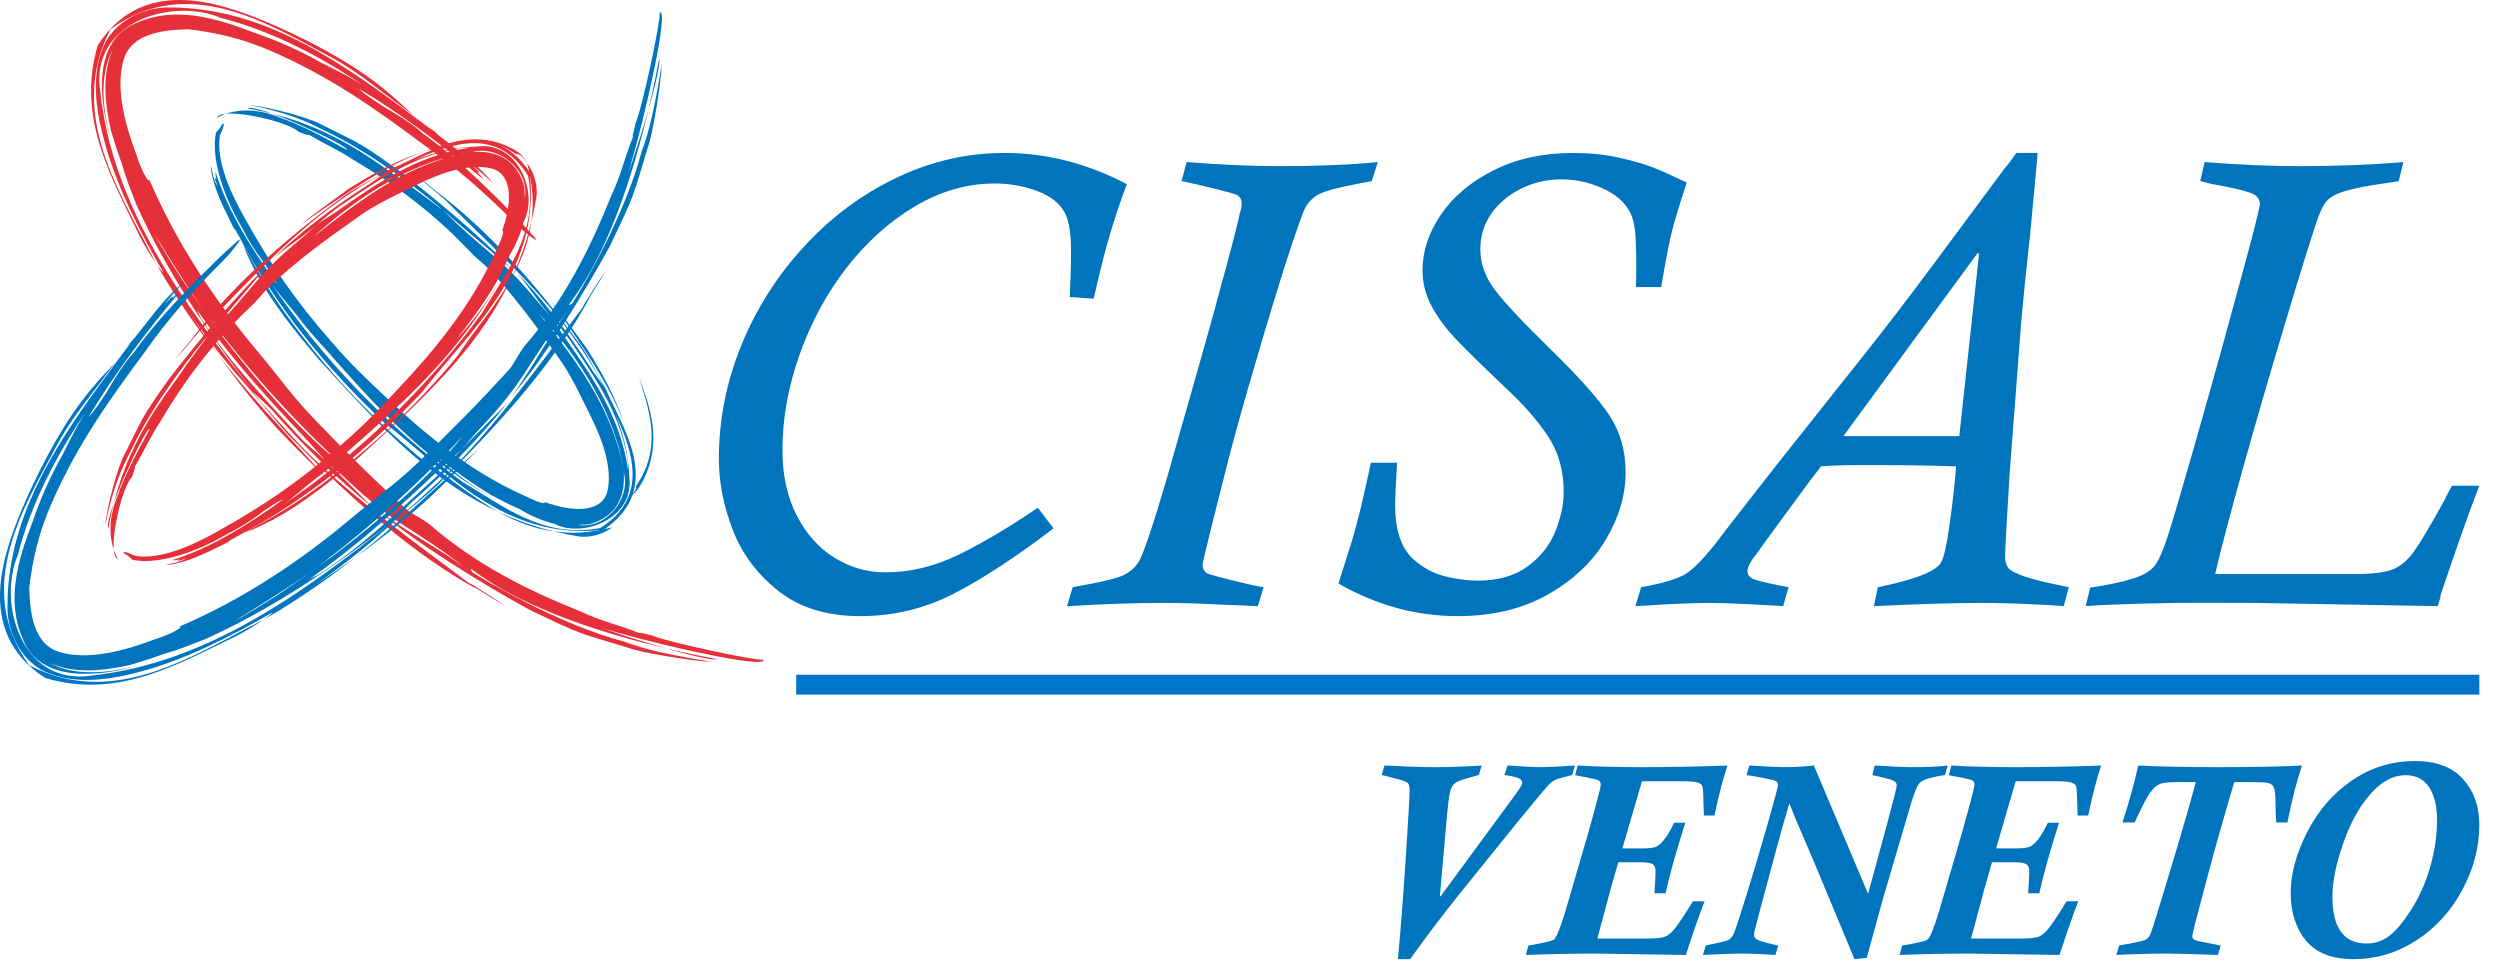 <?xml version="1.0" encoding="UTF-8" standalone="no"?><!DOCTYPE svg PUBLIC "-//W3C//DTD SVG 1.1//EN" "http://www.w3.org/Graphics/SVG/1.1/DTD/svg11.dtd"><svg width="100%" height="100%" viewBox="0 0 464 179" version="1.1" xmlns="http://www.w3.org/2000/svg" xmlns:xlink="http://www.w3.org/1999/xlink" xml:space="preserve" xmlns:serif="http://www.serif.com/" style="fill-rule:evenodd;clip-rule:evenodd;stroke-linejoin:round;stroke-miterlimit:2;"><g id="loghi"><path d="M192.625,94.233l2.904,3.831c-6.935,5.293 -13.102,9.331 -18.495,12.114c-5.403,2.781 -11.192,4.176 -17.375,4.176c-6.186,0 -11.252,-1.562 -15.189,-4.674c-3.945,-3.115 -6.772,-6.905 -8.485,-11.379c-1.716,-4.469 -2.566,-8.856 -2.566,-13.155c0,-7.21 1.389,-14.226 4.165,-21.045c2.773,-6.818 6.672,-12.951 11.693,-18.391c5.019,-5.441 10.737,-9.686 17.155,-12.741c6.417,-3.054 13.074,-4.581 19.97,-4.581c7.795,0 15.37,1.928 22.734,5.789c-1.024,2.72 -2.011,5.634 -2.957,8.733c-0.944,3.097 -2.008,7.273 -3.189,12.522l-4.446,-0.298c0.153,-2.997 0.237,-5.898 0.237,-8.702c0,-3.71 -0.532,-6.257 -1.595,-7.637c-1.068,-1.54 -2.798,-2.714 -5.183,-3.524c-2.386,-0.809 -4.828,-1.215 -7.308,-1.215c-5.209,0 -10.201,1.436 -14.978,4.296c-4.772,2.86 -8.993,6.672 -12.66,11.426c-3.671,4.758 -6.562,10.114 -8.672,16.076c-2.112,5.956 -3.166,11.858 -3.166,17.699c0,4.62 0.877,8.649 2.634,12.081c1.752,3.433 4.087,6.056 7.008,7.876c2.921,1.814 6.079,2.721 9.472,2.721c4.577,0 9.107,-1.088 13.584,-3.279c4.479,-2.189 9.385,-5.096 14.708,-8.719" style="fill:#0075bd;fill-rule:nonzero;"/><path d="M255.726,30.075l-1.121,3.523c-0.08,0.04 -0.298,0.09 -0.65,0.148c-0.354,0.063 -0.722,0.12 -1.096,0.177c-0.375,0.06 -0.6,0.11 -0.676,0.15c-3.828,0.71 -6.327,1.389 -7.512,2.041c-1.177,0.652 -2.07,1.626 -2.653,2.932c-1.063,2.679 -2.569,7.149 -4.52,13.399c-1.947,6.256 -3.901,12.808 -5.868,19.65c-1.967,6.841 -3.5,12.512 -4.6,17.016c-0.04,0.193 -0.69,2.777 -1.951,7.745c-1.258,4.972 -1.883,7.639 -1.883,7.993c0,0.596 0.23,1.087 0.705,1.479c0.311,0.277 3.202,1.044 8.673,2.309l1.943,0.354l-1.061,3.523c-1.886,-0.104 -4.225,-0.204 -7.022,-0.304c-3.851,-0.207 -7.395,-0.308 -10.619,-0.308c-5.236,0 -11.162,0.2 -17.786,0.612l1.067,-3.523c0.036,0 0.177,-0.03 0.411,-0.087c0.235,-0.057 0.553,-0.12 0.944,-0.181c0.391,-0.056 0.79,-0.124 1.188,-0.207c3.543,-0.669 5.852,-1.258 6.915,-1.777c1.061,-0.508 1.947,-1.258 2.663,-2.244c0.901,-1.379 2.711,-6.709 5.427,-15.98c0.117,-0.468 0.837,-2.998 2.148,-7.575c1.322,-4.573 2.135,-7.433 2.453,-8.582c0.823,-2.96 1.723,-6.119 2.679,-9.495c0.968,-3.372 1.687,-5.988 2.156,-7.842c2.127,-7.655 3.486,-12.861 4.075,-15.625c0.197,-0.589 0.294,-1.143 0.294,-1.656c0,-0.786 -0.338,-1.317 -1.004,-1.596c-0.392,-0.197 -1.937,-0.622 -4.63,-1.271c-2.7,-0.652 -4.54,-1.077 -5.514,-1.275l0.937,-3.523c6.374,0.509 12.134,0.767 17.291,0.767c7.086,0 13.155,-0.258 18.197,-0.767" style="fill:#0075bd;fill-rule:nonzero;"/><path d="M254.441,85.882l4.852,0c-0.118,2.047 -0.211,3.717 -0.268,4.998c-0.057,1.278 -0.084,2.275 -0.084,2.981c0,4.46 1.081,7.736 3.256,9.823c1.82,1.656 3.82,2.751 6.015,3.286c2.192,0.528 4.199,0.796 6.012,0.796c3.831,0 6.943,-0.887 9.335,-2.663c2.389,-1.774 4.099,-3.942 5.122,-6.504c1.03,-2.567 1.543,-4.988 1.543,-7.278c0,-4.024 -0.994,-7.501 -2.971,-10.438c-1.991,-2.94 -4.49,-5.805 -7.508,-8.612c-4.49,-4.252 -7.692,-7.391 -9.606,-9.414c-1.91,-2.032 -3.409,-4.079 -4.49,-6.15c-1.087,-2.061 -1.629,-4.239 -1.629,-6.524c0,-3.543 1.138,-6.989 3.406,-10.335c2.265,-3.35 5.531,-6.093 9.786,-8.241c4.266,-2.145 9.191,-3.218 14.795,-3.218c3.035,0 5.866,0.291 8.489,0.873c2.619,0.585 4.74,1.201 6.359,1.844c1.62,0.641 3.688,1.568 6.21,2.776c-1.338,4.065 -2.248,7.043 -2.724,8.937c-0.474,1.89 -1.044,4.764 -1.713,8.631l-0.3,1.834l-4.678,0c0.077,-4.38 0.04,-7.598 -0.117,-9.673c-0.16,-2.067 -0.575,-3.616 -1.244,-4.64c-0.988,-1.696 -2.677,-3.065 -5.063,-4.112c-2.391,-1.043 -4.868,-1.569 -7.433,-1.569c-2.724,0 -5.253,0.596 -7.585,1.777c-2.326,1.184 -4.156,2.743 -5.478,4.673c-1.321,1.938 -1.983,4.106 -1.983,6.508c0,2.527 0.819,4.935 2.462,7.22c1.636,2.289 5.186,6.093 10.639,11.419c5.213,5.089 8.829,9.154 10.847,12.192c2.017,3.038 3.021,6.568 3.021,10.593c0,4.219 -1.231,8.391 -3.697,12.513c-2.466,4.122 -6.056,7.514 -10.766,10.177c-4.714,2.661 -10.289,3.992 -16.719,3.992c-7.692,0 -15.066,-2.021 -22.118,-6.053c1.1,-3.436 1.93,-6.056 2.485,-7.872c0.549,-1.811 1.098,-3.861 1.653,-6.15c0.549,-2.288 1.181,-5.085 1.887,-8.397" style="fill:#0075bd;fill-rule:nonzero;"/><path d="M342.126,80.951l21.517,0l3.663,-33.785l-0.235,-0.235l-24.945,34.02Zm41.848,28.04l-0.947,3.507c-2.05,-0.164 -4.095,-0.278 -6.142,-0.355c-3.236,-0.164 -6.307,-0.241 -9.225,-0.241c-4.888,0 -11.506,0.197 -19.856,0.596l0.709,-3.507c6.932,-1.418 10.853,-2.957 11.76,-4.617c0.512,-0.833 1.043,-3.215 1.592,-7.163c0.552,-3.951 0.95,-7.505 1.185,-10.659c-4.651,-0.162 -10.418,-0.242 -17.315,-0.242c-3.074,0 -5.657,0.08 -7.745,0.242c-0.471,0.631 -0.823,1.08 -1.04,1.358c-0.215,0.277 -0.518,0.672 -0.914,1.185c-0.826,1.103 -2.633,3.559 -5.41,7.339c-2.776,3.794 -4.226,5.786 -4.343,5.99c-1.301,1.616 -1.95,2.799 -1.95,3.552c0,0.589 0.277,1.041 0.83,1.359c0.552,0.314 2.205,0.746 4.965,1.302c1.185,0.241 1.79,0.354 1.83,0.354l-1.004,3.507c-1.261,-0.084 -3.389,-0.204 -6.387,-0.355c-3.075,-0.164 -5.574,-0.241 -7.501,-0.241c-2.603,0 -7.116,0.197 -13.54,0.596l1.064,-3.507c3.981,-0.709 6.728,-1.529 8.247,-2.455c1.516,-0.931 3.577,-3.072 6.177,-6.428c0.471,-0.673 1.508,-2.02 3.104,-4.054c1.593,-2.032 3.034,-3.875 4.313,-5.535c1.278,-1.656 2.469,-3.172 3.577,-4.556l7.862,-9.917c3.7,-4.644 6.413,-8.057 8.127,-10.222c1.716,-2.164 3.506,-4.453 5.376,-6.875c1.874,-2.423 4.417,-5.788 7.629,-10.101c3.208,-4.305 7.558,-10.165 13.034,-17.568c0.275,-0.271 0.666,-0.767 1.178,-1.475c0.516,-0.709 0.85,-1.181 1.008,-1.416l3.961,0c-0.04,0.632 -0.224,2.727 -0.563,6.287c-0.334,3.563 -0.622,6.625 -0.856,9.184c-0.278,2.402 -0.592,5.353 -0.95,8.86c-0.351,3.499 -0.629,6.483 -0.827,8.946c-0.193,2.459 -0.441,5.697 -0.736,9.716c-0.298,4.011 -0.719,9.562 -1.271,16.645c-0.548,8.926 -0.827,14.015 -0.827,15.279c0,0.868 0.178,1.546 0.533,2.045c0.351,0.489 1.311,1.017 2.867,1.573c1.559,0.548 3.81,1.12 6.768,1.713c1.181,0.241 1.734,0.354 1.653,0.354" style="fill:#0075bd;fill-rule:nonzero;"/><path d="M408.361,33.598l0.82,-3.522c6.361,0.508 12.228,0.762 17.613,0.762c7.005,0 13.425,-0.254 19.26,-0.762l-0.834,3.522c-0.51,0.121 -1.514,0.278 -3.012,0.476c-3.197,0.471 -5.579,0.953 -7.159,1.445c-1.572,0.495 -2.663,1.117 -3.277,1.867c-0.613,0.746 -1.212,1.994 -1.8,3.727c-1.377,4.142 -3.389,10.63 -6.034,19.465c-2.651,8.83 -5.172,17.515 -7.567,26.053c-2.392,8.542 -4.146,15.177 -5.243,19.907l25.863,0c3.151,0 5.464,-0.267 6.942,-0.795c1.479,-0.533 2.817,-1.626 4.019,-3.286c1.207,-1.656 3.167,-4.948 5.885,-9.883c0.113,-0.315 0.303,-0.696 0.554,-1.148c0.262,-0.455 0.493,-0.88 0.684,-1.271l5.085,0c-1.853,4.757 -4.236,11.479 -7.156,20.178c0,0.268 -0.094,0.709 -0.294,1.312c-0.192,0.605 -0.296,0.89 -0.296,0.852c-0.117,0 -6.856,-0.124 -20.211,-0.354l-13.601,-0.241c-3.101,0 -6.152,-0.01 -9.154,-0.027c-3.003,-0.023 -6.812,0.027 -11.418,0.141c-4.608,0.12 -8.243,0.277 -10.928,0.481l0.829,-3.449c0.121,0 0.887,-0.113 2.303,-0.351c3.188,-0.585 5.497,-1.181 6.916,-1.774c1.418,-0.588 2.433,-1.361 3.045,-2.308c0.614,-0.944 1.294,-2.539 2.041,-4.788c0.899,-2.76 2.508,-8.2 4.827,-16.32c2.315,-8.124 4.065,-14.32 5.243,-18.599c1.178,-4.273 2.466,-8.977 3.854,-14.102c1.399,-5.123 2.288,-8.516 2.684,-10.172c0.39,-1.615 0.587,-2.542 0.587,-2.78c0,-0.629 -0.272,-1.16 -0.826,-1.596c-0.433,-0.357 -1.591,-0.749 -3.472,-1.181c-1.884,-0.431 -3.379,-0.729 -4.48,-0.889" style="fill:#0075bd;fill-rule:nonzero;"/><path d="M28.097,42.425c2.652,4.818 5.564,9.411 8.683,13.771c8.269,12.01 18.98,23.9 26.362,29.784c-9.377,-8.702 -18.312,-18.629 -26.362,-29.784c7.804,10.509 1.626,3.277 -7.482,-11.756c-0.226,-0.338 -0.714,-1.057 -1.201,-2.015m-2.703,-4.246c-0.983,-2.547 -2.008,-4.978 -2.733,-7.649l-0.958,-2.728l-1.133,-3.648c-1.096,-4.978 -1.722,-10.457 0.434,-15.133c-2.453,4.554 -2.19,10.546 -0.437,16.787c-2.297,-7.354 -3.385,-18.459 4.893,-21.606c7.065,-3.119 14.79,-0.833 21.648,1.841c4.334,1.468 8.561,3.326 12.702,5.702c3.012,1.456 5.93,2.944 8.632,4.754c-8.442,-5.714 -17.544,-10.635 -27.45,-13.181c-8.889,-3.807 -24.402,0.64 -22.385,13.682c2.32,21.528 15.439,39.321 28.53,55.847c-8.425,-10.941 -15.995,-22.023 -21.743,-34.668m70.028,3.064c-5.521,-5.586 -10.872,-10.212 -16.796,-14.381c-8.971,-6.683 -17.314,-12.581 -27.983,-17.252c-5.319,-2.357 -10.376,-3.555 -15.699,-4.178c-4.921,0.118 -10.759,0.821 -12.068,5.917c-1.385,5.074 0.23,11.614 2.507,17.527c0.357,1.337 1.958,5.147 2.36,4.535c4.963,11.576 11.949,22.124 19.906,31.609c3.36,3.98 6.552,8.419 10.156,12.215c5.889,6.159 11.796,12.019 17.974,17.6c0.98,0.632 3.181,1.859 3.926,2.468c8.638,7.526 18.284,12.274 28.156,16.234c3.793,1.802 7.005,2.431 10.702,3.938c0.434,-0.151 1.295,0.292 2.422,0.445c2.83,1.269 19.139,4.714 20.72,4.538c0.595,2.3 -32.575,-5.977 -31.839,-6.76c0.559,0.777 21.167,7.298 23.258,6.655c-39.883,-7.535 -47.286,-19.464 -45.518,-16.184c2.235,1.479 16.198,9.787 28.325,12.938c3.589,1.43 9.041,2.584 16.379,3.754c-4.41,-0.222 -13.478,-1.794 -15.501,-2.562c-9.538,-2.935 -8.223,-2.164 -18.515,-7.116c-8.209,-4.461 -21.996,-12.932 -27.965,-18.379c3.198,2.723 11.884,7.377 16.663,11.104c-10.392,-8.214 -13.037,-7.745 -23.147,-17.371c-0.941,-0.888 -2.162,-1.79 -3.332,-2.906c-1.028,-1.152 -1.994,-2.24 -3.215,-3.608c-7.816,-8.286 -14.62,-15.683 -21.042,-24.941c0.583,0.771 0.691,1.447 1.237,2.272c5.343,8.147 11.162,14.079 18.037,21.663c1.312,1.472 3.538,3.122 4.983,4.614c3.048,2.918 5.703,5.607 8.513,8.417c-6.201,-4.946 -12.861,-11.442 -18.445,-17.83c-1.229,-1.258 -2.844,-2.683 -3.847,-3.638c2.473,3.066 5.19,5.924 7.847,8.865c9.484,10.18 24.408,20.654 32.348,26.708c0.269,0.132 0.536,0.268 1.068,0.535l0.468,0.359c1.679,0.995 3.651,2.232 5.365,3.49l-4.587,-2.83c-12.475,-6.574 -24.543,-17.589 -35.124,-28.356c-2.356,-2.4 -5.765,-6.824 -7.982,-9.343c-6.618,-7.346 -12.737,-15.756 -17.57,-24.521c-4.354,-7.886 -8.305,-16.132 -10.138,-25.226c-0.847,-4.487 -1.153,-9.507 0.997,-14.145c2.295,-4.574 7.798,-6.88 12.161,-6.733c18.53,0.06 33.36,11.437 46.824,21.425l1.898,1.442l-0.7,-0.773l1.663,1.512c3.413,2.771 7.017,5.209 9.824,8.51c1.119,1.379 -2.232,-2.165 -3.478,-2.757c0.759,0.595 1.43,1.306 1.43,1.306c0,0 -0.224,-0.022 -0.448,-0.048c0.587,0.459 0.805,0.881 1.128,1.315c-7.249,-6.13 -14.875,-11.889 -23.065,-16.835c0.742,0.906 3.156,2.373 4.255,3.141c2.711,1.623 5.45,3.215 7.597,5.181c6.576,4.694 12.474,10.626 17.907,16.156l2.855,3.141c1.105,1.36 -1.821,-0.847 -3.855,-2.856" style="fill:#e52f39;fill-rule:nonzero;"/><path d="M61.916,10.871c5.274,2.915 9.906,7.045 14.756,10.467c-1.674,-1.555 -3.156,-2.954 -5.246,-4.677c-5.64,-4.672 -12.977,-8.575 -20.031,-11.756c-8.946,-3.885 -24.43,-10.244 -33.243,3.489c-4.077,13.638 2.742,24.898 7.81,35.504c0.518,1.069 1.858,3.324 2.949,4.955c-6.315,-12.827 -16.657,-27.411 -8.416,-43.405c14.529,-10.637 29.781,-0.747 41.421,5.423" style="fill:#e52f39;fill-rule:nonzero;"/><path d="M51.695,79.812c3.02,3.164 6.102,6.218 9.104,9.139c-2.546,-2.841 -6.067,-6.583 -8.835,-9.7c-3.977,-4.289 -7.836,-8.706 -11.385,-13.289c3.357,4.737 7.036,9.321 11.116,13.85" style="fill:#e52f39;fill-rule:nonzero;"/><path d="M28.91,48.852l1.867,3.121c2.932,4.76 6.193,9.479 9.801,13.989c-3.62,-4.926 -6.81,-10.085 -9.96,-15.345c-0.249,0.172 -0.949,-0.616 -1.708,-1.765" style="fill:#e52f39;fill-rule:nonzero;"/><path d="M42.426,115.888c4.818,-2.651 9.414,-5.566 13.77,-8.686c12.011,-8.268 23.901,-18.979 29.787,-26.362c-8.708,9.377 -18.634,18.315 -29.787,26.362c10.51,-7.804 3.281,-1.626 -11.756,7.485c-0.337,0.223 -1.054,0.714 -2.014,1.201m-4.244,2.702c-2.549,0.984 -4.98,2.009 -7.648,2.735l-2.731,0.959l-3.646,1.133c-4.98,1.091 -10.459,1.72 -15.136,-0.441c4.552,2.459 10.55,2.195 16.788,0.441c-7.355,2.301 -18.459,3.383 -21.606,-4.894c-3.119,-7.066 -0.836,-14.79 1.838,-21.649c1.468,-4.334 3.326,-8.56 5.702,-12.705c1.456,-3.009 2.944,-5.929 4.751,-8.632c-5.711,8.445 -10.631,17.546 -13.178,27.454c-3.802,8.888 0.64,24.398 13.685,22.387c21.53,-2.32 39.32,-15.441 55.843,-28.529c-10.939,8.422 -22.019,15.991 -34.662,21.741m3.06,-70.032c-5.587,5.523 -10.212,10.872 -14.382,16.796c-6.68,8.971 -12.581,17.313 -17.252,27.982c-2.354,5.32 -3.556,10.379 -4.176,15.699c0.119,4.924 0.822,10.759 5.921,12.071c5.071,1.388 11.614,-0.227 17.524,-2.507c1.337,-0.355 5.147,-1.957 4.535,-2.357c11.575,-4.966 22.121,-11.949 31.609,-19.909c3.98,-3.357 8.419,-6.552 12.218,-10.153c6.158,-5.892 12.016,-11.799 17.597,-17.977c0.632,-0.98 1.858,-3.184 2.467,-3.926c7.527,-8.637 12.272,-18.285 16.235,-28.156c1.799,-3.796 2.428,-7.008 3.935,-10.705c-0.151,-0.433 0.295,-1.295 0.444,-2.422c1.273,-2.83 4.714,-19.138 4.539,-20.722c2.3,-0.592 -5.974,32.578 -6.757,31.841c0.777,-0.558 7.292,-21.166 6.652,-23.257c-7.532,39.883 -19.461,47.288 -16.181,45.52c1.479,-2.235 9.787,-16.201 12.935,-28.325c1.43,-3.593 2.583,-9.043 3.756,-16.383c-0.227,4.411 -1.796,13.482 -2.564,15.501c-2.932,9.539 -2.161,8.225 -7.113,18.519c-4.461,8.207 -12.932,21.997 -18.379,27.969c2.722,-3.202 7.376,-11.887 11.101,-16.669c-8.212,10.391 -7.742,13.04 -17.367,23.15c-0.89,0.943 -1.788,2.161 -2.907,3.334c-1.156,1.028 -2.241,1.994 -3.609,3.213c-8.286,7.815 -15.682,14.62 -24.943,21.042c0.773,-0.584 1.453,-0.692 2.278,-1.238c8.147,-5.343 14.076,-11.162 21.659,-18.037c1.476,-1.311 3.122,-3.538 4.615,-4.98c2.918,-3.054 5.606,-5.705 8.419,-8.513c-4.946,6.199 -11.441,12.862 -17.83,18.442c-1.263,1.229 -2.685,2.844 -3.637,3.847c3.062,-2.473 5.921,-5.19 8.861,-7.847c10.184,-9.481 20.654,-24.408 26.708,-32.351c0.133,-0.266 0.266,-0.535 0.536,-1.067l0.359,-0.468c0.994,-1.677 2.232,-3.648 3.49,-5.362l-2.83,4.583c-6.572,12.478 -17.589,24.547 -28.356,35.127c-2.4,2.357 -6.824,5.764 -9.343,7.983c-7.346,6.62 -15.759,12.736 -24.521,17.569c-7.886,4.354 -16.133,8.309 -25.226,10.142c-4.487,0.844 -9.507,1.152 -14.145,-1c-4.574,-2.298 -6.883,-7.799 -6.733,-12.162c0.054,-18.529 11.433,-33.36 21.422,-46.823l1.442,-1.899l-0.777,0.697l1.516,-1.663c2.768,-3.413 5.21,-7.016 8.507,-9.821c1.38,-1.122 -2.161,2.23 -2.754,3.476c0.595,-0.759 1.304,-1.43 1.304,-1.43c0,0 -0.023,0.224 -0.046,0.447c0.456,-0.587 0.879,-0.804 1.312,-1.128c-6.128,7.249 -11.886,14.878 -16.833,23.066c0.907,-0.742 2.374,-3.157 3.142,-4.252c1.623,-2.714 3.215,-5.454 5.181,-7.601c4.694,-6.575 10.623,-12.473 16.156,-17.904l3.141,-2.858c1.36,-1.105 -0.847,1.822 -2.855,3.856" style="fill:#0075bd;fill-rule:nonzero;"/><path d="M10.868,82.064c2.915,-5.274 7.045,-9.906 10.467,-14.756c-1.555,1.674 -2.954,3.156 -4.677,5.246c-4.674,5.641 -8.578,12.981 -11.756,20.031c-3.884,8.95 -10.241,24.434 3.493,33.247c13.634,4.079 24.9,-2.743 35.504,-7.808c1.068,-0.519 3.323,-1.861 4.954,-2.948c-12.824,6.313 -27.413,16.656 -43.402,8.413c-10.643,-14.527 -0.753,-29.781 5.417,-41.425" style="fill:#0075c9;fill-rule:nonzero;"/><path d="M79.814,92.291c3.161,-3.022 6.218,-6.102 9.139,-9.107c-2.842,2.549 -6.584,6.068 -9.7,8.836c-4.289,3.977 -8.706,7.837 -13.286,11.387c4.734,-3.359 9.32,-7.037 13.847,-11.116" style="fill:#0075c9;fill-rule:nonzero;"/><path d="M48.854,115.075l3.122,-1.866c4.756,-2.936 9.478,-6.196 13.991,-9.802c-4.932,3.617 -10.088,6.808 -15.348,9.96c0.172,0.247 -0.618,0.946 -1.765,1.708" style="fill:#0075c9;fill-rule:nonzero;"/><path d="M107.275,97.41c5.159,0.898 9.808,-4.85 8.513,-9.677c-1.79,-12.764 -10.53,-23.796 -15.779,-29.572c6.609,8.389 13.886,17.606 15.779,29.572c-0.896,-5.614 -1.371,-6.317 -0.714,-3.861c0.348,1.314 3.292,10.946 -5.711,13.436c-0.355,0.04 -1.13,0.077 -2.088,0.102m-4.382,-0.187c-2.32,-0.586 -4.377,-1.49 -6.391,-2.697l-2.218,-1.028l-2.853,-1.473c-3.759,-2.21 -7.232,-4.762 -10.609,-7.45c3.21,2.914 6.773,5.736 11.581,8.455c-12.479,-6.937 -21.017,-15.841 -29.541,-25.447c-2.544,-2.957 -5.325,-5.767 -7.728,-9.008c-1.728,-2.244 -3.668,-4.264 -5.184,-6.538c9.649,14.325 21.751,27.005 35.872,37.393c7.38,4.351 14.89,10.586 25.557,8.586c11.831,-7.387 3.091,-19.634 0.333,-26.702c2.645,5.284 4.922,10.895 5.073,17.227c1.006,7.668 -8.637,11.427 -13.892,8.682m-62.062,-72.152c-0.807,4.581 1.876,10.677 4.717,15.629c4.481,8.082 9.36,15.261 16.003,22.765c3.221,3.8 6.557,6.973 10.113,10.285c7.048,6.669 15.498,13.706 25.45,18.159c1.045,0.498 4.156,2.02 4.031,1.28c4.716,1.717 10.19,2.161 11.495,-1.675c1.139,-4.055 -0.597,-9.398 -2.821,-13.866c-1.912,-3.812 -3.742,-8.05 -6.379,-11.566c-4.085,-5.821 -8.278,-11.544 -13.159,-16.595c-0.728,-0.66 -2.36,-2.011 -2.889,-2.632c-6.612,-7.039 -13.845,-12.495 -21.609,-17.073c-2.955,-1.963 -5.482,-2.98 -8.348,-4.739c-0.377,0.079 -1.085,-0.249 -1.975,-0.547c-2.269,-2.218 -15.209,-4.841 -15.184,-2.504c-0.527,0.048 4.414,-3.235 11.609,-0.192c6.572,2.339 12.603,6.294 12.504,5.934c-0.272,-0.983 -16.756,-8.64 -18.481,-7.615c16.382,2.794 25.246,11.258 30.28,14.422c5.11,3.694 6.354,4.852 5.526,4.062c-1.659,-1.515 -12.294,-10.192 -21.892,-14.56c-2.846,-1.541 -7.237,-3.352 -13.288,-4.482c3.632,0.267 11.096,2.445 12.716,3.357c7.516,3.807 6.589,2.898 14.451,8.476c6.266,4.79 16.716,13.507 21.254,18.586c-2.609,-2.422 -8.986,-7.6 -12.782,-11.056c7.825,7.968 10.046,7.921 17.553,16.988c0.694,0.847 1.532,1.796 2.459,2.813c0.816,1.026 1.45,2.09 2.291,3.405c5.49,7.881 10.607,15.053 12.113,25.156c-0.031,-0.901 -0.028,-1.42 -0.156,-2.304c-1.574,-8.639 -5.781,-14.586 -10.619,-21.769c-0.938,-1.395 -2.459,-3.168 -3.629,-4.488c-2.304,-2.728 -4.009,-5.459 -6.176,-8.011c4.677,4.759 9.47,11.053 13.379,17.167c0.78,1.295 1.912,2.756 2.62,3.722c-1.602,-3 -3.328,-5.918 -5.35,-8.626c-6.779,-9.779 -18.247,-19.923 -24.116,-25.968c-0.204,-0.148 -0.38,-0.328 -0.799,-0.607l-0.345,-0.353c-1.284,-1.026 -2.783,-2.292 -4.057,-3.541l3.487,2.9c9.487,7.107 18.6,17.255 26.207,27.708c1.852,2.207 3.894,6.589 5.39,9.067c2.668,6.477 11.291,18.298 -0.405,26.151c-18.6,2.082 -29.249,-11.1 -40.719,-19.906c-10.813,-10.193 -20.308,-21.788 -26.951,-34.595l-1.012,-1.728l0.29,0.822l-0.797,-1.704c-1.62,-3.251 -3.297,-6.617 -3.691,-10.073c-0.062,-1.436 0.391,2.474 1.235,3.389c-0.303,-0.745 -0.546,-1.499 -0.507,-1.505l0.283,0.219c-0.184,-0.562 -0.133,-0.944 -0.149,-1.374c2.277,7.316 6.645,14.223 11.328,20.747c-0.281,-0.944 -1.683,-2.866 -2.289,-3.821c-1.655,-2.105 -3.037,-4.36 -4.108,-6.519c-3.337,-5.592 -5.881,-12.923 -4.838,-17.708c0.561,-0.561 0.918,-1.025 1.164,-1.601c0.589,-0.249 0.105,0.933 -0.428,2.094" style="fill:#0075bd;fill-rule:nonzero;"/><path d="M53.222,58.535c-3.003,-4.107 -5.629,-8.583 -8.003,-13.002c0.586,1.875 1.439,3.356 2.459,5.404c2.935,5.44 7.34,10.887 11.535,15.83c12.465,13.507 25.824,29.376 48.368,32.813c1.162,0.176 3.926,-0.051 6.008,-1.697c-16.481,4.342 -25.883,-6.598 -35.702,-12.997c-9.416,-7.731 -17.6,-16.609 -24.665,-26.351" style="fill:#0075c9;fill-rule:nonzero;"/><path d="M108.923,64.71c-2.232,-3.012 -4.325,-6.113 -6.637,-8.802c1.938,2.573 4.317,6.306 6.343,9.233c2.725,4.217 5.351,8.544 7.198,13.368c-1.66,-4.899 -4.102,-9.371 -6.904,-13.799" style="fill:#0075c9;fill-rule:nonzero;"/><path d="M115.92,92.72c1.692,-0.649 2.656,-2.005 3.463,-3.606c3.703,-7.241 1.15,-13.802 -0.82,-19.276c1.693,5.838 4.63,12.972 -0.542,20.409c0.278,0.211 -0.282,1.593 -2.101,2.473" style="fill:#0075c9;fill-rule:nonzero;"/><path d="M97.408,36.706c0.887,-5.155 -4.855,-9.805 -9.683,-8.51c-12.767,1.79 -23.798,10.528 -29.571,15.777c8.385,-6.61 17.606,-13.884 29.571,-15.777c-5.614,0.896 -6.317,1.371 -3.863,0.714c1.32,-0.351 10.945,-3.289 13.442,5.708c0.039,0.355 0.073,1.131 0.104,2.088m-0.187,4.383c-0.584,2.319 -1.487,4.379 -2.694,6.393l-1.028,2.218l-1.473,2.853c-2.207,3.762 -4.762,7.232 -7.451,10.609c2.916,-3.21 5.737,-6.773 8.457,-11.581c-6.938,12.479 -15.842,21.017 -25.448,29.541c-2.957,2.544 -5.767,5.325 -9.005,7.728c-2.244,1.728 -4.264,3.669 -6.539,5.184c14.326,-9.645 27,-21.751 37.391,-35.875c4.351,-7.377 10.592,-14.892 8.578,-25.557c-7.388,-11.825 -19.638,-3.091 -26.705,-0.33c5.283,-2.645 10.897,-4.925 17.226,-5.076c7.669,-1.003 11.431,8.635 8.691,13.893m-72.152,62.069c4.584,0.799 10.68,-1.881 15.634,-4.719c8.082,-4.482 15.261,-9.36 22.762,-16.005c3.802,-3.218 6.975,-6.561 10.289,-10.114c6.666,-7.048 13.705,-15.498 18.155,-25.45c0.499,-1.045 2.02,-4.158 1.278,-4.031c1.72,-4.717 2.156,-10.187 -1.679,-11.495c-4.057,-1.142 -9.403,0.594 -13.867,2.818c-3.816,1.912 -8.054,3.742 -11.566,6.383c-5.825,4.082 -11.544,8.274 -16.595,13.161c-0.66,0.725 -2.011,2.356 -2.629,2.89c-7.04,6.611 -12.496,13.846 -17.071,21.611c-1.963,2.957 -2.98,5.481 -4.736,8.349c0.076,0.376 -0.252,1.087 -0.547,1.976c-2.218,2.267 -4.844,15.21 -2.504,15.185c0.048,0.526 -3.235,-4.414 -0.196,-11.613c2.34,-6.569 6.295,-12.602 5.935,-12.503c-0.983,0.272 -8.637,16.758 -7.615,18.484c2.793,-16.382 11.258,-25.249 14.419,-30.286c3.697,-5.108 4.853,-6.351 4.063,-5.527c-1.516,1.663 -10.19,12.297 -14.558,21.895c-1.541,2.85 -3.348,7.238 -4.479,13.292c0.263,-3.635 2.445,-11.097 3.357,-12.717c3.804,-7.518 2.895,-6.589 8.473,-14.45c4.787,-6.27 13.501,-16.725 18.58,-21.263c-2.421,2.612 -7.6,8.991 -11.053,12.787c7.966,-7.83 7.918,-10.05 16.983,-17.554c0.849,-0.698 1.798,-1.536 2.816,-2.462c1.022,-0.817 2.087,-1.453 3.402,-2.292c7.881,-5.493 15.059,-10.61 25.155,-12.116c-0.898,0.031 -1.416,0.028 -2.3,0.159c-8.64,1.572 -14.589,5.781 -21.773,10.617c-1.391,0.94 -3.167,2.462 -4.484,3.632c-2.728,2.302 -5.462,4.008 -8.015,6.177c4.762,-4.682 11.057,-9.472 17.167,-13.384c1.295,-0.78 2.76,-1.912 3.723,-2.62c-2.997,1.603 -5.915,3.331 -8.626,5.35c-9.779,6.782 -19.921,18.252 -25.963,24.125c-0.147,0.204 -0.329,0.376 -0.606,0.796l-0.354,0.349c-1.026,1.283 -2.292,2.778 -3.538,4.059l2.898,-3.49c7.104,-9.49 17.249,-18.606 27.704,-26.212c2.207,-1.855 6.587,-3.898 9.066,-5.394c6.475,-2.671 18.299,-11.286 26.152,0.405c2.099,18.603 -11.093,29.255 -19.898,40.719c-10.195,10.813 -21.781,20.314 -34.591,26.958l-1.731,1.007l0.822,-0.292l-1.703,0.802c-3.252,1.618 -6.618,3.292 -10.071,3.689c-1.436,0.062 2.47,-0.391 3.385,-1.238c-0.745,0.303 -1.498,0.549 -1.504,0.51l0.215,-0.28c-0.561,0.181 -0.943,0.13 -1.371,0.146c7.315,-2.277 14.224,-6.645 20.751,-11.328c-0.947,0.283 -2.87,1.683 -3.825,2.289c-2.105,1.655 -4.359,3.039 -6.518,4.108c-5.592,3.337 -12.921,5.881 -17.713,4.843c-0.559,-0.56 -1.023,-0.914 -1.595,-1.164c-0.247,-0.586 0.929,-0.101 2.09,0.428" style="fill:#e52f39;fill-rule:nonzero;"/><path d="M58.536,90.764c-4.105,3.003 -8.581,5.629 -13,8c1.873,-0.587 3.357,-1.437 5.405,-2.456c5.436,-2.936 10.887,-7.343 15.827,-11.538c13.504,-12.465 29.382,-25.821 32.807,-48.371c0.178,-1.161 -0.054,-3.926 -1.703,-6.005c4.36,16.478 -6.586,25.883 -12.982,35.702c-7.737,9.413 -16.612,17.6 -26.354,24.668" style="fill:#e52f39;fill-rule:nonzero;"/><path d="M64.703,35.06c-3.011,2.229 -6.113,4.325 -8.805,6.635c2.576,-1.939 6.306,-4.318 9.235,-6.341c4.216,-2.725 8.541,-5.354 13.366,-7.2c-4.899,1.659 -9.368,4.101 -13.796,6.906" style="fill:#e52f39;fill-rule:nonzero;"/><path d="M97.873,30.393c-0.553,-1.434 -1.691,-2.244 -3.051,-2.933c-6.13,-3.138 -11.685,-0.973 -16.323,0.695c4.943,-1.434 10.986,-3.924 17.28,0.462c0.182,-0.236 1.346,0.235 2.094,1.776" style="fill:#e52f39;fill-rule:nonzero;"/><rect x="147.773" y="125.232" width="312.387" height="3.689" style="fill:#0075c9;"/><path d="M292.288,142.08l-0.454,1.74c-0.034,0.018 -0.144,0.051 -0.328,0.102c-0.555,0.15 -1.195,0.314 -1.917,0.491c-0.723,0.177 -1.324,0.476 -1.803,0.896c-0.479,0.419 -2.661,3.009 -6.545,7.767l-10.719,13.292c-3.262,4.103 -6.197,7.987 -8.802,11.652l-2.27,0c0.453,-4.724 0.929,-10.815 1.425,-18.272c0.495,-7.457 0.744,-11.833 0.744,-13.128c0,-0.589 -0.089,-0.997 -0.265,-1.224c-0.176,-0.226 -0.753,-0.474 -1.728,-0.744l-3.178,-0.832l0.505,-1.74c3.884,0.201 6.868,0.303 8.954,0.303c3.11,0 6.137,-0.102 9.079,-0.303l-0.505,1.74l-1.235,0.379c-1.53,0.387 -2.548,0.735 -3.052,1.047c-0.504,0.311 -0.857,0.865 -1.059,1.664c-0.202,0.799 -0.462,3.057 -0.783,6.772l-1.109,12.611l0.102,0.1l13.845,-18.84c0.891,-1.194 1.337,-1.934 1.337,-2.219c0,-0.354 -0.169,-0.627 -0.505,-0.82c-0.336,-0.194 -1.076,-0.391 -2.218,-0.592c-0.219,0 -0.412,-0.034 -0.58,-0.102l0.58,-1.74c2.84,0.201 5.009,0.303 6.506,0.303c1.111,0 3.103,-0.102 5.978,-0.303" style="fill:#0075bd;fill-rule:nonzero;"/><path d="M320.612,142.08c-0.825,2.455 -1.624,5.549 -2.397,9.281l-1.967,0c-0.085,-3.261 -0.169,-5.048 -0.253,-5.359c-0.084,-0.311 -0.358,-0.555 -0.819,-0.732c-0.462,-0.176 -1.359,-0.264 -2.686,-0.264l-7.743,0l-3.632,12.459l3.783,0c1.009,0 1.778,-0.084 2.308,-0.252c0.529,-0.168 1.092,-0.635 1.689,-1.401c0.598,-0.763 1.207,-1.802 1.829,-3.114l2.068,0c-1.782,5.633 -3,9.996 -3.657,13.09l-2.068,0c0.135,-1.883 0.201,-3.278 0.201,-4.187c0,-0.587 -0.184,-0.996 -0.554,-1.223c-0.37,-0.227 -1.186,-0.341 -2.446,-0.341l-3.91,0l-1.412,4.918l-2.472,9.232l9.357,0c1.429,0 2.459,-0.101 3.09,-0.302c0.63,-0.203 1.294,-0.744 1.992,-1.627c0.698,-0.883 1.795,-2.543 3.292,-4.982l2.169,0c-0.975,2.489 -2.135,5.81 -3.481,9.962l-16.721,-0.252c-4.052,0 -8.374,0.084 -12.964,0.252l0.454,-1.74c2.639,-0.438 4.199,-0.795 4.678,-1.072c0.479,-0.278 1.215,-2.055 2.208,-5.334l4.035,-13.821c1.681,-5.935 2.521,-9.164 2.521,-9.685c0,-0.336 -0.135,-0.584 -0.402,-0.744c-0.27,-0.16 -1.725,-0.483 -4.363,-0.971l0.478,-1.791c3.194,0.201 7.154,0.303 11.879,0.303c5.279,0 10.584,-0.102 15.915,-0.303" style="fill:#0075bd;fill-rule:nonzero;"/><path d="M361.495,142.08l-0.505,1.791c-0.37,0 -1.181,0.146 -2.433,0.441c-1.253,0.294 -2.06,0.686 -2.421,1.172c-0.363,0.489 -0.813,1.598 -1.35,3.33l-5.095,17.251l-3.228,11.703c-1.429,0.152 -2.187,0.236 -2.271,0.252l-4.993,-12.004c-1.731,-4.204 -3.194,-7.672 -4.388,-10.405c-1.195,-2.732 -2.078,-4.855 -2.648,-6.368l-0.102,0c-0.857,2.825 -1.74,5.952 -2.648,9.382l-2.547,9.483c-0.773,2.876 -1.185,4.449 -1.236,4.716c-0.05,0.27 -0.075,0.505 -0.075,0.707c0,0.354 0.172,0.635 0.516,0.845c0.345,0.21 1.408,0.526 3.192,0.946c0.033,0 0.159,0.033 0.378,0.101c0.235,0.05 0.37,0.075 0.403,0.075l-0.529,1.74c-2.338,-0.168 -4.457,-0.252 -6.356,-0.252c-1.564,0 -3.935,0.084 -7.113,0.252l0.554,-1.74c0.051,-0.016 0.219,-0.059 0.505,-0.126c1.85,-0.37 3.019,-0.647 3.506,-0.832c0.488,-0.185 0.883,-0.614 1.186,-1.286c0.302,-0.673 1.118,-3.156 2.446,-7.453c1.328,-4.296 2.619,-8.639 3.871,-13.028c1.253,-4.388 1.879,-6.75 1.879,-7.086c0,-0.302 -0.105,-0.53 -0.314,-0.681c-0.211,-0.152 -1.131,-0.379 -2.762,-0.682c-1.631,-0.303 -2.557,-0.453 -2.776,-0.453l0.531,-1.791c3.245,0.201 5.414,0.303 6.507,0.303c1.765,0 3.589,-0.102 5.472,-0.303l10.065,23.809l3.278,-12.031c1.362,-5.044 2.043,-7.751 2.043,-8.121c0,-0.352 -0.228,-0.643 -0.681,-0.87c-0.455,-0.226 -1.74,-0.558 -3.859,-0.996l0.454,-1.791c3.178,0.201 5.456,0.303 6.835,0.303c2.959,0 5.195,-0.102 6.709,-0.303" style="fill:#0075bd;fill-rule:nonzero;"/><path d="M389.97,142.08c-0.824,2.455 -1.623,5.549 -2.396,9.281l-1.967,0c-0.084,-3.261 -0.168,-5.048 -0.252,-5.359c-0.084,-0.311 -0.358,-0.555 -0.821,-0.732c-0.462,-0.176 -1.357,-0.264 -2.685,-0.264l-7.743,0l-3.632,12.459l3.783,0c1.009,0 1.778,-0.084 2.308,-0.252c0.53,-0.168 1.092,-0.635 1.69,-1.401c0.596,-0.763 1.205,-1.802 1.828,-3.114l2.069,0c-1.784,5.633 -3.002,9.996 -3.658,13.09l-2.068,0c0.134,-1.883 0.202,-3.278 0.202,-4.187c0,-0.587 -0.185,-0.996 -0.554,-1.223c-0.372,-0.227 -1.186,-0.341 -2.448,-0.341l-3.909,0l-1.412,4.918l-2.472,9.232l9.358,0c1.428,0 2.459,-0.101 3.09,-0.302c0.629,-0.203 1.293,-0.744 1.992,-1.627c0.697,-0.883 1.795,-2.543 3.291,-4.982l2.169,0c-0.976,2.489 -2.136,5.81 -3.481,9.962l-16.721,-0.252c-4.053,0 -8.374,0.084 -12.964,0.252l0.454,-1.74c2.639,-0.438 4.199,-0.795 4.678,-1.072c0.48,-0.278 1.214,-2.055 2.207,-5.334l4.036,-13.821c1.68,-5.935 2.522,-9.164 2.522,-9.685c0,-0.336 -0.135,-0.584 -0.404,-0.744c-0.269,-0.16 -1.723,-0.483 -4.363,-0.971l0.479,-1.791c3.194,0.201 7.154,0.303 11.88,0.303c5.279,0 10.584,-0.102 15.914,-0.303" style="fill:#0075bd;fill-rule:nonzero;"/><path d="M427.247,142.08c-0.959,2.809 -1.858,6.33 -2.699,10.568l-2.069,0c-0.1,-1.227 -0.15,-2.447 -0.15,-3.658c0,-1.328 -0.089,-2.24 -0.266,-2.736c-0.175,-0.496 -0.525,-0.803 -1.046,-0.92c-0.522,-0.117 -1.513,-0.177 -2.976,-0.177l-3.355,0c-1.546,5.111 -3.232,11.06 -5.056,17.844c-1.824,6.784 -2.737,10.362 -2.737,10.731c0,0.337 0.139,0.577 0.417,0.719c0.277,0.144 1.601,0.434 3.972,0.871c0.033,0 0.151,0.026 0.353,0.075c0.286,0.068 0.462,0.101 0.53,0.101l-0.53,1.74c-4.456,-0.168 -7.609,-0.252 -9.458,-0.252c-2.893,0 -6.02,0.084 -9.383,0.252l0.505,-1.74c0.337,-0.084 0.748,-0.159 1.235,-0.227c1.883,-0.336 3.065,-0.601 3.544,-0.795c0.48,-0.193 0.841,-0.595 1.085,-1.21c0.243,-0.614 0.819,-2.416 1.728,-5.41l3.455,-11.45c1.378,-4.658 2.446,-8.407 3.203,-11.249l-3.203,0c-1.412,0 -2.43,0.071 -3.052,0.214c-0.622,0.144 -1.207,0.522 -1.753,1.135c-0.546,0.615 -1.231,1.758 -2.056,3.43c-0.824,1.673 -1.252,2.578 -1.286,2.712l-2.27,0c1.278,-3.935 2.254,-7.457 2.925,-10.568c3.7,0.201 8.661,0.303 14.881,0.303c6.692,0 11.863,-0.102 15.512,-0.303" style="fill:#0075bd;fill-rule:nonzero;"/><path d="M439.252,175.12c1.547,0 2.95,-0.479 4.212,-1.438c1.261,-0.958 2.631,-2.602 4.111,-4.93c1.479,-2.329 2.639,-4.965 3.481,-7.907c0.84,-2.943 1.26,-5.827 1.26,-8.652c0,-2.588 -0.496,-4.623 -1.487,-6.103c-0.993,-1.479 -2.439,-2.219 -4.339,-2.219c-2.32,0 -4.51,1.177 -6.569,3.531c-2.061,2.354 -3.746,5.431 -5.058,9.231c-1.311,3.8 -1.967,7.07 -1.967,9.81c0,5.785 2.119,8.677 6.356,8.677m8.979,-33.872c3.934,0 6.906,1.118 8.916,3.353c2.008,2.238 3.013,5.063 3.013,8.475c0,4.137 -1.055,8.172 -3.165,12.106c-2.11,3.935 -4.956,7.058 -8.537,9.371c-3.582,2.312 -7.457,3.467 -11.627,3.467c-4.019,0 -6.971,-1.151 -8.853,-3.456c-1.883,-2.302 -2.825,-5.246 -2.825,-8.826c0,-3.549 1.022,-7.318 3.065,-11.312c2.043,-3.993 4.816,-7.188 8.322,-9.584c3.506,-2.397 7.402,-3.594 11.691,-3.594" style="fill:#0075bd;fill-rule:nonzero;"/></g></svg>